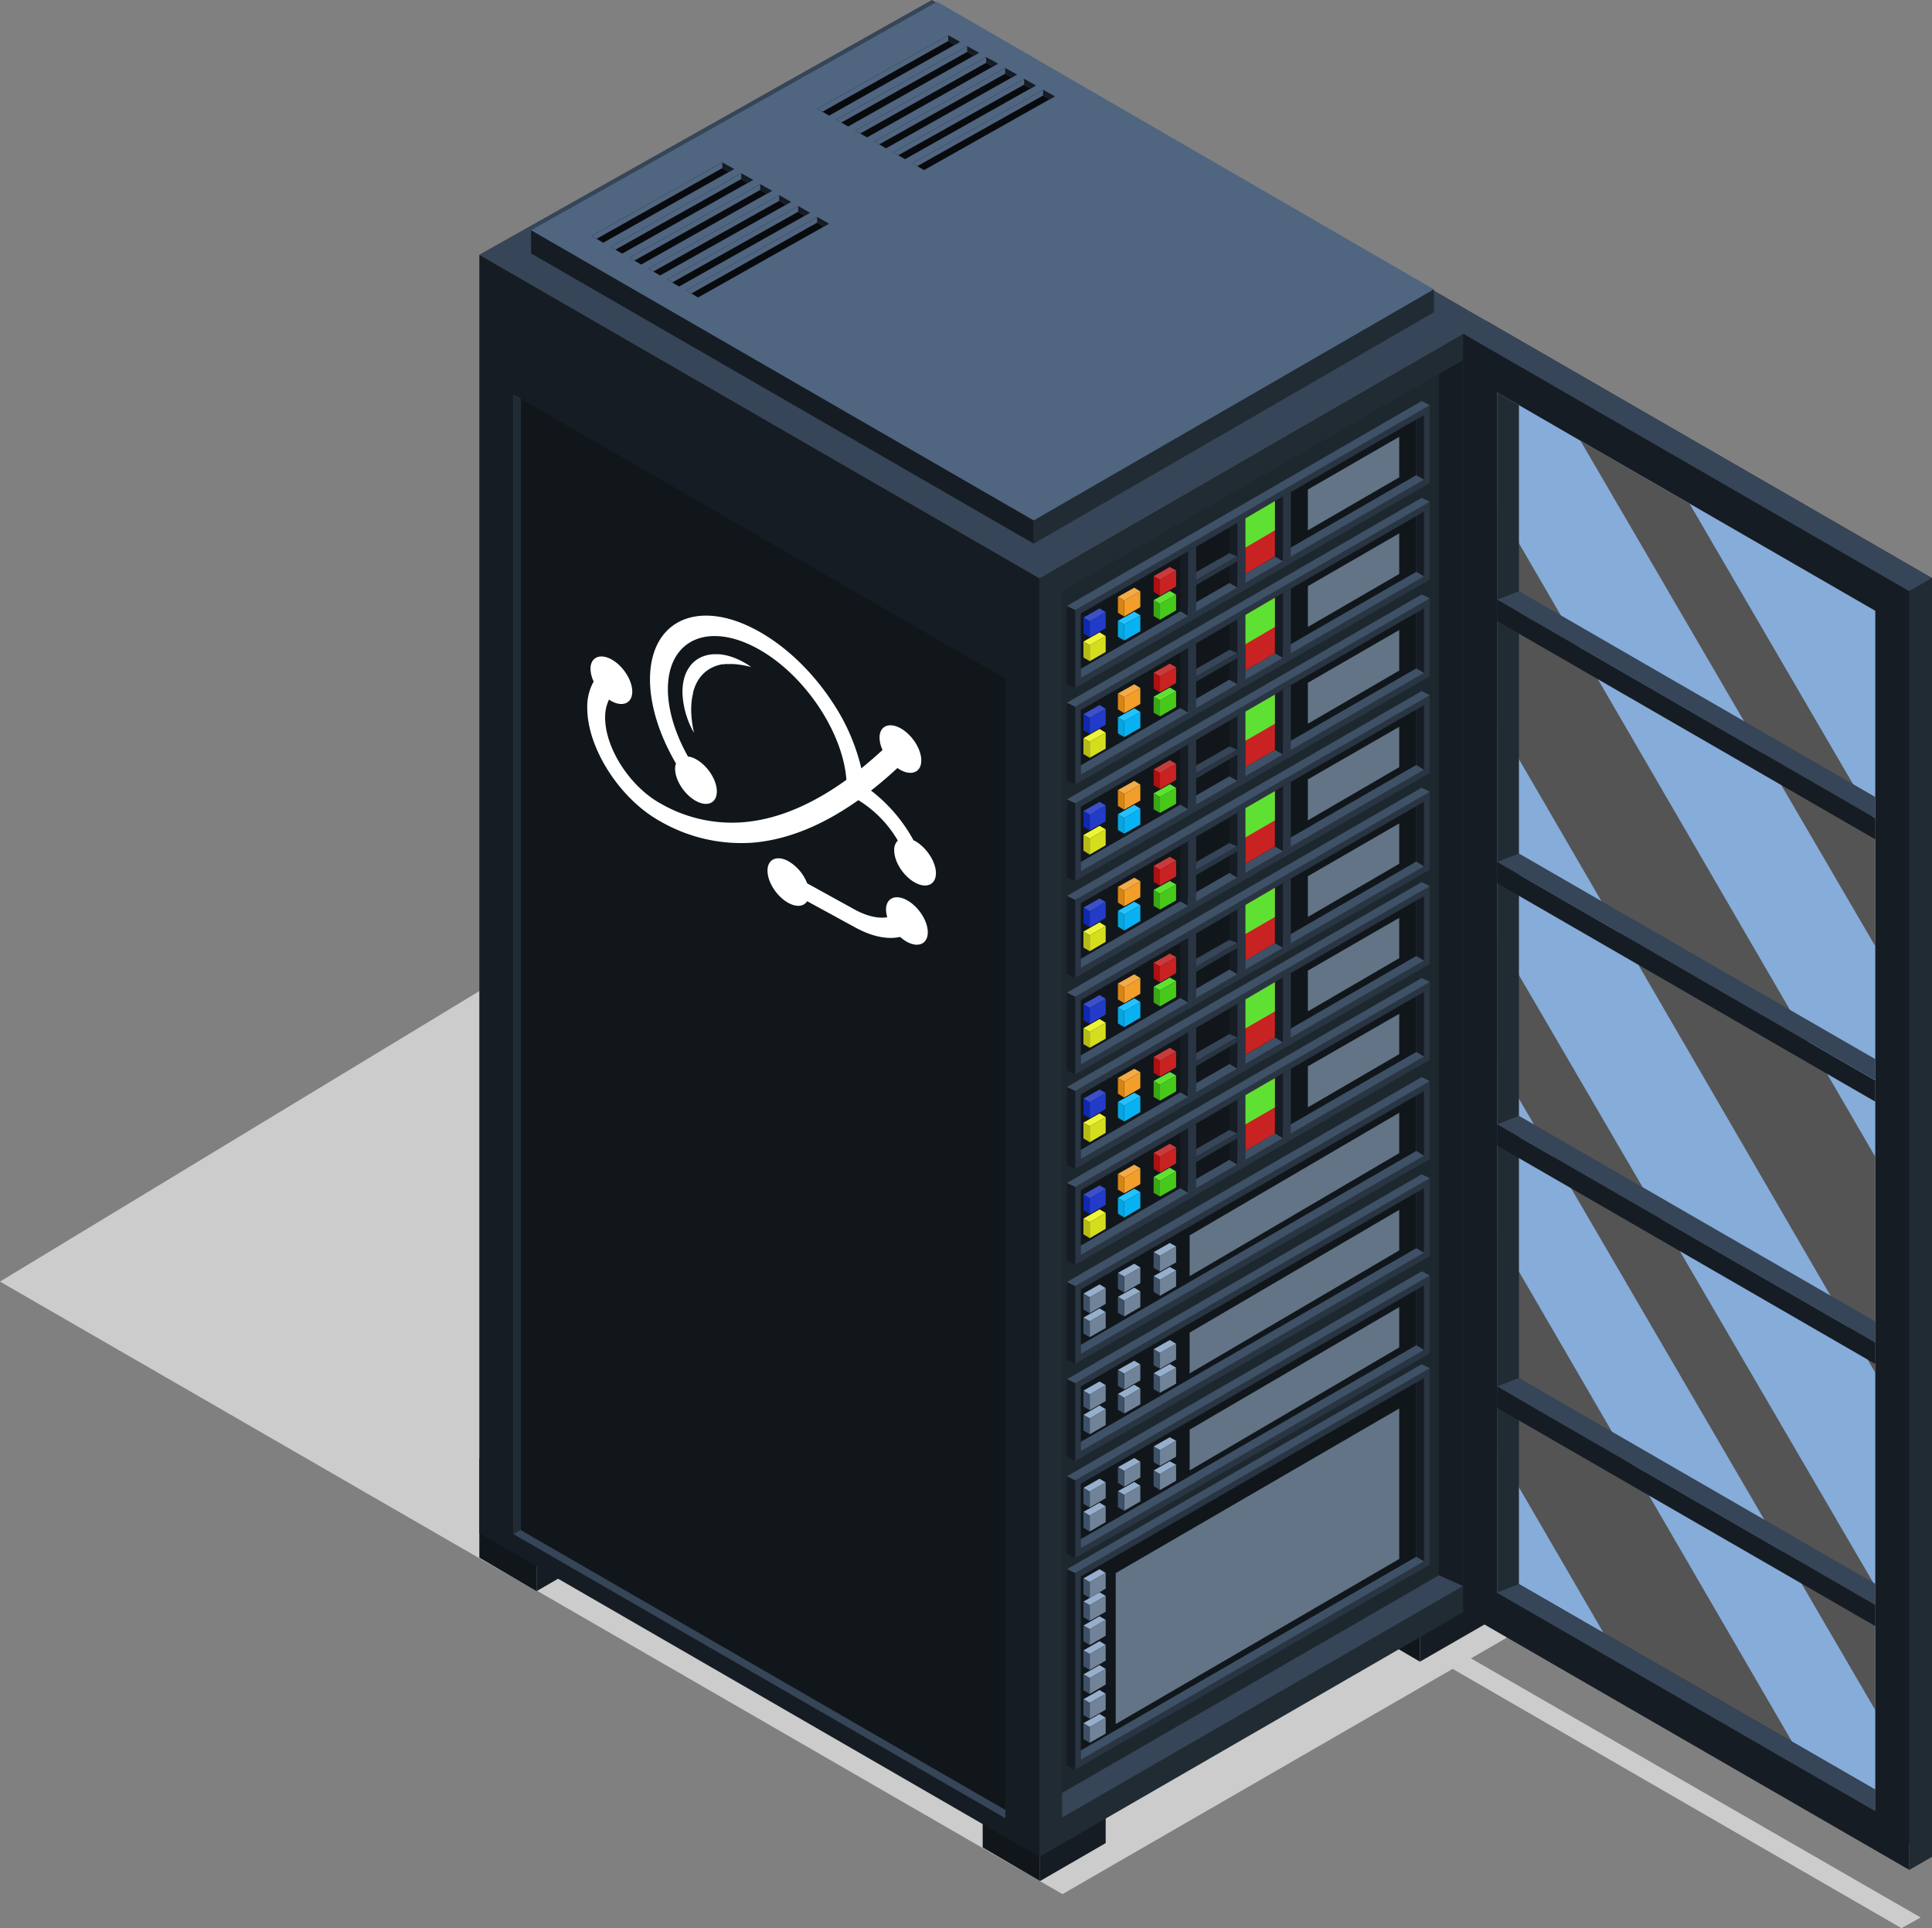 <svg xmlns="http://www.w3.org/2000/svg" id="Layer_1" data-name="Layer 1" viewBox="0 0 535.82 534.79"><rect x="0" y="0" width="535.82" height="534.79" fill="#808080" stroke="none"/><defs><style>.cls-1{fill:#ccc;}.cls-2{fill:#2e3b4a;}.cls-3{fill:#161c24;}.cls-4{fill:#10161a;}.cls-5{fill:#364557;}.cls-6{fill:#202b33;}.cls-7{fill:#1d272e;}.cls-8{fill:#86acd9;}.cls-9{fill:#545454;}.cls-10{fill:#4f6580;}.cls-11{fill:#080a0d;}.cls-12{fill:#293542;}.cls-13{fill:#3f5166;}.cls-14{fill:#c92222;}.cls-15{fill:#5fe134;}.cls-16{fill:#46c91a;}.cls-17{fill:#3aa615;}.cls-18{fill:#c93b3b;}.cls-19{fill:#ad1010;}.cls-20{fill:#eef539;}.cls-21{fill:#d6dd1d;}.cls-22{fill:#b5ba18;}.cls-23{fill:#3b50c9;}.cls-24{fill:#223bc9;}.cls-25{fill:#1028ad;}.cls-26{fill:#22c2ff;}.cls-27{fill:#08b2f2;}.cls-28{fill:#07a4de;}.cls-29{fill:#f2ab47;}.cls-30{fill:#f29e29;}.cls-31{fill:#d68514;}.cls-32{fill:#637487;}.cls-33{fill:#96afcc;}.cls-34{fill:#718399;}.cls-35{fill:#fff;}</style></defs><g id="Layer"><polygon class="cls-1" points="532.67 531.83 407.96 459.97 418.42 453.92 264.79 365.01 149.94 429.67 167.05 254.21 0 355.46 148.79 441.34 148.85 441.16 294.67 525.35 402.88 462.88 527.35 534.79 532.67 531.83"></polygon><polygon class="cls-2" points="272.54 484.89 288.44 494.21 306.65 483.68 291.04 474.49 272.54 484.89"></polygon><polygon class="cls-3" points="306.65 483.68 306.65 511.2 288.44 521.73 288.44 494.21 306.65 483.68"></polygon><polygon class="cls-4" points="272.54 484.89 272.54 512.41 288.44 521.73 288.44 494.21 272.54 484.89"></polygon><polygon class="cls-2" points="132.94 404.57 148.79 413.82 167.05 403.3 151.45 394.11 132.94 404.57"></polygon><polygon class="cls-3" points="167.05 403.3 167.05 430.76 148.79 441.34 148.79 413.82 167.05 403.3"></polygon><polygon class="cls-4" points="132.94 404.57 132.94 432.03 148.79 441.34 148.79 413.82 132.94 404.57"></polygon><polygon class="cls-2" points="377.9 424.11 393.8 433.42 412.07 422.84 396.4 413.7 377.9 424.11"></polygon><polygon class="cls-3" points="412.07 422.84 412.07 450.36 393.8 460.88 393.8 433.42 412.07 422.84"></polygon><polygon class="cls-4" points="377.9 424.11 377.9 451.56 393.8 460.88 393.8 433.42 377.9 424.11"></polygon><polygon class="cls-5" points="132.94 70.64 288.26 160.34 412.07 88.91 258.44 0 132.94 70.64"></polygon><polygon class="cls-6" points="412.07 88.91 412.07 443.52 288.26 515.01 288.26 160.34 412.07 88.91"></polygon><polygon class="cls-7" points="294.55 163.97 405.78 99.8 405.78 439.89 294.55 504.13 294.55 163.97"></polygon><polygon class="cls-5" points="399.07 103.67 399.07 436.93 294.55 497.29 294.55 504.13 405.78 439.89 405.78 99.8 399.07 103.67"></polygon><polygon class="cls-3" points="132.94 70.64 132.94 425.25 288.26 515.01 288.26 160.34 132.94 70.64"></polygon><polygon class="cls-4" points="142.38 425.5 142.38 109.41 278.83 188.22 278.83 504.31 142.38 425.5"></polygon><polygon class="cls-5" points="144.37 424.35 144.37 110.56 142.38 109.41 142.38 425.5 278.83 504.31 278.83 502.01 144.37 424.35"></polygon><polygon class="cls-6" points="144.37 424.35 142.38 425.5 142.38 109.41 144.37 110.56 144.37 424.35"></polygon><polygon class="cls-3" points="399.07 103.67 405.78 99.8 405.78 439.89 399.07 436.93 399.07 103.67"></polygon><polygon class="cls-6" points="412.07 88.91 412.07 443.52 535.82 515.01 535.82 160.34 412.07 88.91"></polygon><polygon class="cls-3" points="405.78 92.54 405.78 447.15 529.53 518.64 529.53 163.97 405.78 92.54"></polygon><polygon class="cls-8" points="520.09 169.41 520.09 502.25 502.13 491.91 449.81 461.67 415.21 441.71 415.21 108.87 438.32 122.24 468.56 139.66 520.09 169.41"></polygon><polygon class="cls-9" points="520.09 228.08 520.09 262.44 438.32 122.24 468.56 139.66 520.09 228.08"></polygon><polygon class="cls-9" points="520.09 439.95 520.09 474.31 415.21 294.37 415.21 260.08 520.09 439.95"></polygon><polygon class="cls-9" points="520.09 320.86 520.09 380.74 415.21 200.14 415.21 140.26 520.09 320.86"></polygon><polygon class="cls-9" points="502.13 491.91 449.81 461.67 415.21 402.09 415.21 342.27 502.13 491.91"></polygon><polygon class="cls-6" points="421.26 439.35 421.26 112.38 415.21 108.87 415.21 441.71 520.09 502.31 520.09 496.38 421.26 439.35"></polygon><polygon class="cls-5" points="535.82 160.34 529.53 163.97 405.78 92.54 412.07 88.91 535.82 160.34"></polygon><polygon class="cls-6" points="529.53 518.64 535.82 515.01 535.82 160.34 529.53 163.97 529.53 518.64"></polygon><polygon class="cls-5" points="421.26 439.35 415.21 441.71 520.09 502.31 520.09 496.38 421.26 439.35"></polygon><polygon class="cls-5" points="421.26 382.19 415.21 384.55 520.09 445.15 520.09 439.29 421.26 382.19"></polygon><polygon class="cls-3" points="415.21 384.55 415.21 390.48 520.09 451.02 520.09 445.15 415.21 384.55"></polygon><polygon class="cls-5" points="421.26 309.49 415.21 311.85 520.09 372.39 520.09 366.53 421.26 309.49"></polygon><polygon class="cls-3" points="415.21 311.85 415.21 317.72 520.09 378.32 520.09 372.39 415.21 311.85"></polygon><polygon class="cls-5" points="421.26 236.73 415.21 239.09 520.09 299.63 520.09 293.76 421.26 236.73"></polygon><polygon class="cls-3" points="415.21 239.09 415.21 244.96 520.09 305.56 520.09 299.69 415.21 239.09"></polygon><polygon class="cls-5" points="421.26 163.97 415.21 166.33 520.09 226.93 520.09 221.06 421.26 163.97"></polygon><polygon class="cls-3" points="415.21 166.33 415.21 172.25 520.09 232.8 520.09 226.93 415.21 166.33"></polygon><polygon class="cls-10" points="147.28 63.87 286.69 144.37 397.68 80.26 259.89 0.48 147.28 63.87"></polygon><polygon class="cls-6" points="397.68 80.26 397.68 86.61 286.69 150.78 286.69 144.37 397.68 80.26"></polygon><polygon class="cls-3" points="147.28 63.87 147.28 70.28 286.69 150.78 286.69 144.37 147.28 63.87"></polygon><polygon class="cls-11" points="200.32 45.06 203.59 46.87 167.3 67.32 164.09 65.44 200.32 45.06"></polygon><polygon class="cls-10" points="200.32 46.63 202.19 47.72 203.59 46.87 200.32 45.06 164.09 65.44 165.48 66.23 200.32 46.63"></polygon><polygon class="cls-3" points="200.32 45.06 200.32 46.63 202.19 47.72 203.59 46.87 200.32 45.06"></polygon><polygon class="cls-11" points="205.58 48.08 208.85 49.9 172.56 70.34 169.29 68.47 205.58 48.08"></polygon><polygon class="cls-10" points="205.58 49.66 207.46 50.74 208.85 49.9 205.58 48.08 169.29 68.47 170.68 69.25 205.58 49.66"></polygon><polygon class="cls-3" points="205.58 48.08 205.58 49.66 207.46 50.74 208.85 49.9 205.58 48.08"></polygon><polygon class="cls-11" points="210.84 51.11 214.11 52.92 177.82 73.37 174.55 71.49 210.84 51.11"></polygon><polygon class="cls-10" points="210.84 52.68 212.72 53.77 214.11 52.92 210.84 51.11 174.55 71.49 175.94 72.28 210.84 52.68"></polygon><polygon class="cls-3" points="210.84 51.11 210.84 52.68 212.72 53.77 214.11 52.92 210.84 51.11"></polygon><polygon class="cls-11" points="216.1 54.13 219.37 56.01 183.08 76.39 179.82 74.52 216.1 54.13"></polygon><polygon class="cls-10" points="216.1 55.7 217.98 56.79 219.37 56.01 216.1 54.13 179.82 74.52 181.21 75.3 216.1 55.7"></polygon><polygon class="cls-3" points="216.1 54.13 216.1 55.7 217.98 56.79 219.37 56.01 216.1 54.13"></polygon><polygon class="cls-11" points="221.37 57.16 224.63 59.03 188.34 79.47 185.08 77.54 221.37 57.16"></polygon><polygon class="cls-10" points="221.37 58.73 223.24 59.82 224.63 59.03 221.37 57.16 185.08 77.54 186.47 78.33 221.37 58.73"></polygon><polygon class="cls-3" points="221.37 57.16 221.37 58.73 223.24 59.82 224.63 59.03 221.37 57.16"></polygon><polygon class="cls-11" points="226.63 60.18 229.9 62.05 193.61 82.5 190.34 80.56 226.63 60.18"></polygon><polygon class="cls-10" points="226.63 61.75 228.5 62.84 229.9 62.05 226.63 60.18 190.34 80.56 191.73 81.41 226.63 61.75"></polygon><polygon class="cls-3" points="226.63 60.18 226.63 61.75 228.5 62.84 229.9 62.05 226.63 60.18"></polygon><polygon class="cls-11" points="262.98 9.8 266.25 11.61 229.96 32.06 226.69 30.18 262.98 9.8"></polygon><polygon class="cls-10" points="262.98 11.37 264.86 12.46 266.25 11.61 262.98 9.8 226.69 30.18 228.14 30.97 262.98 11.37"></polygon><polygon class="cls-3" points="262.98 9.8 262.98 11.37 264.86 12.46 266.25 11.61 262.98 9.8"></polygon><polygon class="cls-11" points="268.24 12.82 271.51 14.64 235.22 35.08 231.95 33.2 268.24 12.82"></polygon><polygon class="cls-10" points="268.24 14.39 270.12 15.48 271.51 14.64 268.24 12.82 231.95 33.2 233.34 33.99 268.24 14.39"></polygon><polygon class="cls-3" points="268.24 12.82 268.24 14.39 270.12 15.48 271.51 14.64 268.24 12.82"></polygon><polygon class="cls-11" points="273.5 15.85 276.77 17.66 240.48 38.1 237.21 36.23 273.5 15.85"></polygon><polygon class="cls-10" points="273.5 17.42 275.38 18.51 276.77 17.66 273.5 15.85 237.21 36.23 238.6 37.02 273.5 17.42"></polygon><polygon class="cls-3" points="273.5 15.85 273.5 17.42 275.38 18.51 276.77 17.66 273.5 15.85"></polygon><polygon class="cls-11" points="278.77 18.87 282.03 20.68 245.74 41.13 242.48 39.25 278.77 18.87"></polygon><polygon class="cls-10" points="278.77 20.44 280.64 21.53 282.03 20.68 278.77 18.87 242.48 39.25 243.87 40.04 278.77 20.44"></polygon><polygon class="cls-3" points="278.77 18.87 278.77 20.44 280.64 21.53 282.03 20.68 278.77 18.87"></polygon><polygon class="cls-11" points="284.03 21.89 287.29 23.71 251 44.15 247.74 42.28 284.03 21.89"></polygon><polygon class="cls-10" points="284.03 23.47 285.9 24.56 287.29 23.71 284.03 21.89 247.74 42.28 249.13 43.06 284.03 23.47"></polygon><polygon class="cls-3" points="284.03 21.89 284.03 23.47 285.9 24.56 287.29 23.71 284.03 21.89"></polygon><polygon class="cls-11" points="289.29 24.92 292.56 26.73 256.27 47.18 253 45.3 289.29 24.92"></polygon><polygon class="cls-10" points="289.29 26.49 291.17 27.58 292.56 26.73 289.29 24.92 253 45.3 254.39 46.09 289.29 26.49"></polygon><polygon class="cls-3" points="289.29 24.92 289.29 26.49 291.17 27.58 292.56 26.73 289.29 24.92"></polygon><polygon class="cls-12" points="298.18 329.21 396.53 272.35 396.53 293.95 298.18 350.8 298.18 329.21"></polygon><polygon class="cls-4" points="394.95 275.08 394.95 293.04 299.75 348.08 299.75 330.12 394.95 275.08"></polygon><polygon class="cls-13" points="392.78 276.41 392.78 291.77 299.75 345.48 299.75 348.08 394.95 293.04 394.95 275.08 392.78 276.41"></polygon><polygon class="cls-3" points="392.78 276.41 392.78 291.77 394.95 293.04 394.95 275.08 392.78 276.41"></polygon><polygon class="cls-13" points="394.29 271.27 396.53 272.35 298.18 329.21 295.88 328.12 394.29 271.27"></polygon><polygon class="cls-3" points="298.18 350.8 295.88 349.71 295.88 328.12 298.18 329.21 298.18 350.8"></polygon><polygon class="cls-3" points="340.94 306.35 340.94 321.71 343.18 323.04 343.18 305.08 340.94 306.35"></polygon><polygon class="cls-12" points="345.42 303.75 345.42 321.71 343.18 323.04 343.18 305.08 345.42 303.75"></polygon><polygon class="cls-3" points="353.58 299.03 353.58 314.39 355.82 315.72 355.82 297.76 353.58 299.03"></polygon><polygon class="cls-12" points="358 296.43 358 314.39 355.82 315.72 355.82 297.76 358 296.43"></polygon><polygon class="cls-3" points="327.33 314.21 327.33 329.57 329.51 330.84 329.51 312.88 327.33 314.21"></polygon><polygon class="cls-12" points="331.75 311.61 331.75 329.57 329.51 330.84 329.51 312.88 331.75 311.61"></polygon><polygon class="cls-14" points="345.42 303.75 345.42 319.11 353.58 314.39 353.58 299.03 345.42 303.75"></polygon><polygon class="cls-15" points="345.42 303.75 345.42 311.85 353.58 307.13 353.58 299.03 345.42 303.75"></polygon><polygon class="cls-5" points="340.94 313.42 343.12 314.33 331.75 320.86 331.75 318.68 340.94 313.42"></polygon><polygon class="cls-12" points="343.12 314.33 343.12 315.72 331.75 322.31 331.75 320.92 343.12 314.33"></polygon><polygon class="cls-15" points="319.95 326.43 321.71 327.51 326.18 324.91 324.43 323.89 319.95 326.43"></polygon><polygon class="cls-16" points="326.18 324.91 326.18 329.33 321.71 331.87 321.71 327.51 326.18 324.91"></polygon><polygon class="cls-17" points="319.95 326.43 319.95 330.84 321.71 331.87 321.71 327.51 319.95 326.43"></polygon><polygon class="cls-18" points="319.95 319.77 321.71 320.86 326.18 318.26 324.43 317.23 319.95 319.77"></polygon><polygon class="cls-14" points="326.18 318.26 326.18 322.68 321.71 325.22 321.71 320.86 326.18 318.26"></polygon><polygon class="cls-19" points="319.95 319.77 319.95 324.19 321.71 325.22 321.71 320.86 319.95 319.77"></polygon><polygon class="cls-20" points="300.48 337.98 302.23 339.01 306.65 336.41 304.95 335.44 300.48 337.98"></polygon><polygon class="cls-21" points="306.65 336.41 306.65 340.82 302.23 343.42 302.23 339.01 306.65 336.41"></polygon><polygon class="cls-22" points="300.48 337.98 300.48 342.33 302.23 343.42 302.23 339.01 300.48 337.98"></polygon><polygon class="cls-23" points="300.48 331.32 302.23 332.35 306.65 329.75 304.95 328.79 300.48 331.32"></polygon><polygon class="cls-24" points="306.65 329.75 306.65 334.17 302.23 336.71 302.23 332.35 306.65 329.75"></polygon><polygon class="cls-25" points="300.48 331.32 300.48 335.68 302.23 336.71 302.23 332.35 300.48 331.32"></polygon><polygon class="cls-26" points="310.04 332.23 311.79 333.26 316.26 330.66 314.57 329.69 310.04 332.23"></polygon><polygon class="cls-27" points="316.26 330.66 316.26 335.07 311.79 337.68 311.79 333.26 316.26 330.66"></polygon><polygon class="cls-28" points="310.04 332.23 310.04 336.59 311.79 337.68 311.79 333.26 310.04 332.23"></polygon><polygon class="cls-29" points="310.04 325.58 311.79 326.61 316.26 324.01 314.57 323.04 310.04 325.58"></polygon><polygon class="cls-30" points="316.26 324.01 316.26 328.42 311.79 330.96 311.79 326.61 316.26 324.01"></polygon><polygon class="cls-31" points="310.04 325.58 310.04 329.93 311.79 330.96 311.79 326.61 310.04 325.58"></polygon><polygon class="cls-32" points="362.72 307.13 362.72 295.76 388.06 281.19 388.06 292.37 362.72 307.13"></polygon><polygon class="cls-12" points="298.18 436.32 396.53 379.47 396.53 433.96 298.18 490.82 298.18 436.32"></polygon><polygon class="cls-4" points="394.95 382.19 394.95 433.06 299.75 488.1 299.75 437.23 394.95 382.19"></polygon><polygon class="cls-13" points="392.78 383.52 392.78 431.79 299.75 485.5 299.75 488.1 394.95 433.06 394.95 382.19 392.78 383.52"></polygon><polygon class="cls-3" points="392.78 383.52 392.78 431.79 394.95 433.06 394.95 382.19 392.78 383.52"></polygon><polygon class="cls-13" points="394.29 378.38 396.53 379.47 298.18 436.32 295.88 435.24 394.29 378.38"></polygon><polygon class="cls-3" points="298.18 490.82 295.88 489.67 295.88 435.24 298.18 436.32 298.18 490.82"></polygon><polygon class="cls-33" points="300.48 477.94 302.23 479.02 306.65 476.42 304.95 475.4 300.48 477.94"></polygon><polygon class="cls-34" points="306.65 476.42 306.65 480.84 302.23 483.38 302.23 479.02 306.65 476.42"></polygon><polygon class="cls-13" points="300.48 477.94 300.48 482.35 302.23 483.38 302.23 479.02 300.48 477.94"></polygon><polygon class="cls-33" points="300.48 471.28 302.23 472.31 306.65 469.77 304.95 468.74 300.48 471.28"></polygon><polygon class="cls-34" points="306.65 469.77 306.65 474.19 302.23 476.73 302.23 472.31 306.65 469.77"></polygon><polygon class="cls-13" points="300.48 471.28 300.48 475.7 302.23 476.73 302.23 472.31 300.48 471.28"></polygon><polygon class="cls-33" points="300.48 464.39 302.23 465.42 306.65 462.88 304.95 461.85 300.48 464.39"></polygon><polygon class="cls-34" points="306.65 462.88 306.65 467.23 302.23 469.83 302.23 465.42 306.65 462.88"></polygon><polygon class="cls-13" points="300.48 464.39 300.48 468.8 302.23 469.83 302.23 465.42 300.48 464.39"></polygon><polygon class="cls-33" points="300.48 457.74 302.23 458.76 306.65 456.22 304.95 455.19 300.48 457.74"></polygon><polygon class="cls-34" points="306.65 456.22 306.65 460.58 302.23 463.18 302.23 458.76 306.65 456.22"></polygon><polygon class="cls-13" points="300.48 457.74 300.48 462.15 302.23 463.18 302.23 458.76 300.48 457.74"></polygon><polygon class="cls-33" points="300.48 450.84 302.23 451.87 306.65 449.27 304.95 448.3 300.48 450.84"></polygon><polygon class="cls-34" points="306.65 449.27 306.65 453.68 302.23 456.28 302.23 451.87 306.65 449.27"></polygon><polygon class="cls-13" points="300.48 450.84 300.48 455.19 302.23 456.28 302.23 451.87 300.48 450.84"></polygon><polygon class="cls-33" points="300.48 444.19 302.23 445.21 306.65 442.61 304.95 441.65 300.48 444.19"></polygon><polygon class="cls-34" points="306.65 442.61 306.65 447.03 302.23 449.57 302.23 445.21 306.65 442.61"></polygon><polygon class="cls-13" points="300.48 444.19 300.48 448.54 302.23 449.57 302.23 445.21 300.48 444.19"></polygon><polygon class="cls-33" points="300.48 437.77 302.23 438.8 306.65 436.26 304.95 435.24 300.48 437.77"></polygon><polygon class="cls-34" points="306.65 436.26 306.65 440.62 302.23 443.22 302.23 438.8 306.65 436.26"></polygon><polygon class="cls-13" points="300.48 437.77 300.48 442.19 302.23 443.22 302.23 438.8 300.48 437.77"></polygon><polygon class="cls-32" points="309.43 478.18 309.43 436.32 388.06 390.66 388.06 432.39 309.43 478.18"></polygon><polygon class="cls-12" points="298.18 410.62 396.53 353.76 396.53 375.36 298.18 432.15 298.18 410.62"></polygon><polygon class="cls-4" points="394.95 356.49 394.95 374.45 299.75 429.43 299.75 411.53 394.95 356.49"></polygon><polygon class="cls-13" points="392.78 357.76 392.78 373.12 299.75 426.89 299.75 429.43 394.95 374.45 394.95 356.49 392.78 357.76"></polygon><polygon class="cls-3" points="392.78 357.76 392.78 373.12 394.95 374.45 394.95 356.49 392.78 357.76"></polygon><polygon class="cls-13" points="394.29 352.62 396.53 353.76 298.18 410.62 295.88 409.47 394.29 352.62"></polygon><polygon class="cls-3" points="298.18 432.15 295.88 431.06 295.88 409.47 298.18 410.62 298.18 432.15"></polygon><polygon class="cls-33" points="319.95 407.84 321.71 408.86 326.18 406.26 324.43 405.3 319.95 407.84"></polygon><polygon class="cls-34" points="326.18 406.26 326.18 410.68 321.71 413.28 321.71 408.86 326.18 406.26"></polygon><polygon class="cls-13" points="319.95 407.84 319.95 412.19 321.71 413.28 321.71 408.86 319.95 407.84"></polygon><polygon class="cls-33" points="319.95 401.18 321.71 402.21 326.18 399.61 324.43 398.64 319.95 401.18"></polygon><polygon class="cls-34" points="326.18 399.61 326.18 404.03 321.71 406.57 321.71 402.21 326.18 399.61"></polygon><polygon class="cls-13" points="319.95 401.18 319.95 405.54 321.71 406.57 321.71 402.21 319.95 401.18"></polygon><polygon class="cls-33" points="300.48 419.33 302.23 420.36 306.65 417.82 304.95 416.79 300.48 419.33"></polygon><polygon class="cls-34" points="306.65 417.82 306.65 422.17 302.23 424.77 302.23 420.36 306.65 417.82"></polygon><polygon class="cls-13" points="300.48 419.33 300.48 423.74 302.23 424.77 302.23 420.36 300.48 419.33"></polygon><polygon class="cls-33" points="300.48 412.68 302.23 413.7 306.65 411.16 304.95 410.13 300.48 412.68"></polygon><polygon class="cls-34" points="306.65 411.16 306.65 415.52 302.23 418.12 302.23 413.7 306.65 411.16"></polygon><polygon class="cls-13" points="300.48 412.68 300.48 417.09 302.23 418.12 302.23 413.7 300.48 412.68"></polygon><polygon class="cls-33" points="310.04 413.58 311.79 414.61 316.26 412.07 314.57 411.04 310.04 413.58"></polygon><polygon class="cls-34" points="316.26 412.07 316.26 416.43 311.79 419.02 311.79 414.61 316.26 412.07"></polygon><polygon class="cls-13" points="310.04 413.58 310.04 418 311.79 419.02 311.79 414.61 310.04 413.58"></polygon><polygon class="cls-33" points="310.04 406.93 311.79 407.96 316.26 405.42 314.57 404.39 310.04 406.93"></polygon><polygon class="cls-34" points="316.26 405.42 316.26 409.77 311.79 412.37 311.79 407.96 316.26 405.42"></polygon><polygon class="cls-13" points="310.04 406.93 310.04 411.28 311.79 412.37 311.79 407.96 310.04 406.93"></polygon><polygon class="cls-32" points="329.93 407.84 329.93 396.53 388.06 362.53 388.06 373.72 329.93 407.84"></polygon><polygon class="cls-12" points="298.18 383.64 396.53 326.79 396.53 348.38 298.18 405.24 298.18 383.64"></polygon><polygon class="cls-4" points="394.95 329.51 394.95 347.47 299.75 402.51 299.75 384.55 394.95 329.51"></polygon><polygon class="cls-13" points="392.78 330.84 392.78 346.2 299.75 399.91 299.75 402.51 394.95 347.47 394.95 329.51 392.78 330.84"></polygon><polygon class="cls-3" points="392.78 330.84 392.78 346.2 394.95 347.47 394.95 329.51 392.78 330.84"></polygon><polygon class="cls-13" points="394.29 325.7 396.53 326.79 298.18 383.64 295.88 382.55 394.29 325.7"></polygon><polygon class="cls-3" points="298.18 405.24 295.88 404.09 295.88 382.55 298.18 383.64 298.18 405.24"></polygon><polygon class="cls-33" points="319.95 380.86 321.71 381.89 326.18 379.35 324.43 378.32 319.95 380.86"></polygon><polygon class="cls-34" points="326.18 379.35 326.18 383.76 321.71 386.3 321.71 381.89 326.18 379.35"></polygon><polygon class="cls-13" points="319.95 380.86 319.95 385.28 321.71 386.3 321.71 381.89 319.95 380.86"></polygon><polygon class="cls-33" points="319.95 374.21 321.71 375.24 326.18 372.7 324.43 371.67 319.95 374.21"></polygon><polygon class="cls-34" points="326.18 372.7 326.18 377.05 321.71 379.65 321.71 375.24 326.18 372.7"></polygon><polygon class="cls-13" points="319.95 374.21 319.95 378.62 321.71 379.65 321.71 375.24 319.95 374.21"></polygon><polygon class="cls-33" points="300.48 392.41 302.23 393.44 306.65 390.84 304.95 389.81 300.48 392.41"></polygon><polygon class="cls-34" points="306.65 390.84 306.65 395.26 302.23 397.8 302.23 393.44 306.65 390.84"></polygon><polygon class="cls-13" points="300.48 392.41 300.48 396.77 302.23 397.8 302.23 393.44 300.48 392.41"></polygon><polygon class="cls-33" points="300.48 385.7 302.23 386.79 306.65 384.19 304.95 383.16 300.48 385.7"></polygon><polygon class="cls-34" points="306.65 384.19 306.65 388.6 302.23 391.14 302.23 386.79 306.65 384.19"></polygon><polygon class="cls-13" points="300.48 385.7 300.48 390.12 302.23 391.14 302.23 386.79 300.48 385.7"></polygon><polygon class="cls-33" points="310.04 386.61 311.79 387.69 316.26 385.1 314.57 384.07 310.04 386.61"></polygon><polygon class="cls-34" points="316.26 385.1 316.26 389.51 311.79 392.05 311.79 387.69 316.26 385.1"></polygon><polygon class="cls-13" points="310.04 386.61 310.04 391.02 311.79 392.05 311.79 387.69 310.04 386.61"></polygon><polygon class="cls-33" points="310.04 379.95 311.79 380.98 316.26 378.44 314.57 377.41 310.04 379.95"></polygon><polygon class="cls-34" points="316.26 378.44 316.26 382.86 311.79 385.4 311.79 380.98 316.26 378.44"></polygon><polygon class="cls-13" points="310.04 379.95 310.04 384.37 311.79 385.4 311.79 380.98 310.04 379.95"></polygon><polygon class="cls-32" points="329.93 380.92 329.93 369.61 388.06 335.56 388.06 346.81 329.93 380.92"></polygon><polygon class="cls-12" points="298.18 356.73 396.53 299.87 396.53 321.47 298.18 378.26 298.18 356.73"></polygon><polygon class="cls-4" points="394.95 302.6 394.95 320.56 299.75 375.54 299.75 357.63 394.95 302.6"></polygon><polygon class="cls-13" points="392.78 303.87 392.78 319.23 299.75 373 299.75 375.54 394.95 320.56 394.95 302.6 392.78 303.87"></polygon><polygon class="cls-3" points="392.78 303.87 392.78 319.23 394.95 320.56 394.95 302.6 392.78 303.87"></polygon><polygon class="cls-13" points="394.29 298.73 396.53 299.87 298.18 356.73 295.88 355.58 394.29 298.73"></polygon><polygon class="cls-3" points="298.18 378.26 295.88 377.17 295.88 355.58 298.18 356.73 298.18 378.26"></polygon><polygon class="cls-33" points="319.95 353.95 321.71 354.97 326.18 352.37 324.43 351.41 319.95 353.95"></polygon><polygon class="cls-34" points="326.18 352.37 326.18 356.79 321.71 359.39 321.71 354.97 326.18 352.37"></polygon><polygon class="cls-13" points="319.95 353.95 319.95 358.3 321.71 359.39 321.71 354.97 319.95 353.95"></polygon><polygon class="cls-33" points="319.95 347.29 321.71 348.32 326.18 345.72 324.43 344.75 319.95 347.29"></polygon><polygon class="cls-34" points="326.18 345.72 326.18 350.13 321.71 352.68 321.71 348.32 326.18 345.72"></polygon><polygon class="cls-13" points="319.95 347.29 319.95 351.65 321.71 352.68 321.71 348.32 319.95 347.29"></polygon><polygon class="cls-33" points="300.48 365.44 302.23 366.47 306.65 363.93 304.95 362.9 300.48 365.44"></polygon><polygon class="cls-34" points="306.65 363.93 306.65 368.34 302.23 370.88 302.23 366.47 306.65 363.93"></polygon><polygon class="cls-13" points="300.48 365.44 300.48 369.85 302.23 370.88 302.23 366.47 300.48 365.44"></polygon><polygon class="cls-33" points="300.48 358.79 302.23 359.81 306.65 357.27 304.95 356.24 300.48 358.79"></polygon><polygon class="cls-34" points="306.65 357.27 306.65 361.63 302.23 364.23 302.23 359.81 306.65 357.27"></polygon><polygon class="cls-13" points="300.48 358.79 300.48 363.2 302.23 364.23 302.23 359.81 300.48 358.79"></polygon><polygon class="cls-33" points="310.04 359.69 311.79 360.72 316.26 358.18 314.57 357.15 310.04 359.69"></polygon><polygon class="cls-34" points="316.26 358.18 316.26 362.53 311.79 365.13 311.79 360.72 316.26 358.18"></polygon><polygon class="cls-13" points="310.04 359.69 310.04 364.11 311.79 365.13 311.79 360.72 310.04 359.69"></polygon><polygon class="cls-33" points="310.04 353.04 311.79 354.07 316.26 351.53 314.57 350.5 310.04 353.04"></polygon><polygon class="cls-34" points="316.26 351.53 316.26 355.88 311.79 358.48 311.79 354.07 316.26 351.53"></polygon><polygon class="cls-13" points="310.04 353.04 310.04 357.45 311.79 358.48 311.79 354.07 310.04 353.04"></polygon><polygon class="cls-32" points="329.93 353.95 329.93 342.64 388.06 308.64 388.06 319.83 329.93 353.95"></polygon><polygon class="cls-12" points="298.18 276.47 396.53 219.61 396.53 241.21 298.18 298 298.18 276.47"></polygon><polygon class="cls-4" points="394.95 222.34 394.95 240.3 299.75 295.28 299.75 277.38 394.95 222.34"></polygon><polygon class="cls-13" points="392.78 223.6 392.78 238.97 299.75 292.74 299.75 295.28 394.95 240.3 394.95 222.34 392.78 223.6"></polygon><polygon class="cls-3" points="392.78 223.6 392.78 238.97 394.95 240.3 394.95 222.34 392.78 223.6"></polygon><polygon class="cls-13" points="394.29 218.46 396.53 219.61 298.18 276.47 295.88 275.32 394.29 218.46"></polygon><polygon class="cls-3" points="298.18 298 295.88 296.91 295.88 275.32 298.18 276.47 298.18 298"></polygon><polygon class="cls-3" points="340.94 253.54 340.94 268.91 343.18 270.24 343.18 252.27 340.94 253.54"></polygon><polygon class="cls-12" points="345.42 251 345.42 268.91 343.18 270.24 343.18 252.27 345.42 251"></polygon><polygon class="cls-3" points="353.58 246.23 353.58 261.59 355.82 262.92 355.82 244.96 353.58 246.23"></polygon><polygon class="cls-12" points="358 243.69 358 261.59 355.82 262.92 355.82 244.96 358 243.69"></polygon><polygon class="cls-3" points="327.33 261.41 327.33 276.77 329.51 278.1 329.51 260.14 327.33 261.41"></polygon><polygon class="cls-12" points="331.75 258.87 331.75 276.77 329.51 278.1 329.51 260.14 331.75 258.87"></polygon><polygon class="cls-14" points="345.42 251 345.42 266.37 353.58 261.59 353.58 246.23 345.42 251"></polygon><polygon class="cls-15" points="345.42 251 345.42 259.05 353.58 254.33 353.58 246.23 345.42 251"></polygon><polygon class="cls-5" points="340.94 260.68 343.12 261.53 331.75 268.12 331.75 265.88 340.94 260.68"></polygon><polygon class="cls-12" points="343.12 261.53 343.12 262.92 331.75 269.51 331.75 268.12 343.12 261.53"></polygon><polygon class="cls-15" points="319.95 273.69 321.71 274.71 326.18 272.11 324.43 271.14 319.95 273.69"></polygon><polygon class="cls-16" points="326.18 272.11 326.18 276.53 321.71 279.13 321.71 274.71 326.18 272.11"></polygon><polygon class="cls-17" points="319.95 273.69 319.95 278.04 321.71 279.13 321.71 274.71 319.95 273.69"></polygon><polygon class="cls-18" points="319.95 267.03 321.71 268.06 326.18 265.46 324.43 264.49 319.95 267.03"></polygon><polygon class="cls-14" points="326.18 265.46 326.18 269.88 321.71 272.48 321.71 268.06 326.18 265.46"></polygon><polygon class="cls-19" points="319.95 267.03 319.95 271.39 321.71 272.48 321.71 268.06 319.95 267.03"></polygon><polygon class="cls-20" points="300.48 285.18 302.23 286.2 306.65 283.67 304.95 282.64 300.48 285.18"></polygon><polygon class="cls-21" points="306.65 283.67 306.65 288.08 302.23 290.62 302.23 286.2 306.65 283.67"></polygon><polygon class="cls-22" points="300.48 285.18 300.48 289.59 302.23 290.62 302.23 286.2 300.48 285.18"></polygon><polygon class="cls-23" points="300.48 278.52 302.23 279.55 306.65 277.01 304.95 275.98 300.48 278.52"></polygon><polygon class="cls-24" points="306.65 277.01 306.65 281.37 302.23 283.97 302.23 279.55 306.65 277.01"></polygon><polygon class="cls-25" points="300.48 278.52 300.48 282.94 302.23 283.97 302.23 279.55 300.48 278.52"></polygon><polygon class="cls-26" points="310.04 279.43 311.79 280.46 316.26 277.92 314.57 276.89 310.04 279.43"></polygon><polygon class="cls-27" points="316.26 277.92 316.26 282.27 311.79 284.87 311.79 280.46 316.26 277.92"></polygon><polygon class="cls-28" points="310.04 279.43 310.04 283.85 311.79 284.87 311.79 280.46 310.04 279.43"></polygon><polygon class="cls-29" points="310.04 272.78 311.79 273.81 316.26 271.27 314.57 270.24 310.04 272.78"></polygon><polygon class="cls-30" points="316.26 271.27 316.26 275.62 311.79 278.22 311.79 273.81 316.26 271.27"></polygon><polygon class="cls-31" points="310.04 272.78 310.04 277.19 311.79 278.22 311.79 273.81 310.04 272.78"></polygon><polygon class="cls-32" points="362.72 254.33 362.72 243.02 388.06 228.38 388.06 239.57 362.72 254.33"></polygon><polygon class="cls-12" points="298.18 302.6 396.53 245.8 396.53 267.39 298.18 324.19 298.18 302.6"></polygon><polygon class="cls-4" points="394.95 248.52 394.95 266.43 299.75 321.47 299.75 303.56 394.95 248.52"></polygon><polygon class="cls-13" points="392.78 249.79 392.78 265.16 299.75 318.93 299.75 321.47 394.95 266.43 394.95 248.52 392.78 249.79"></polygon><polygon class="cls-3" points="392.78 249.79 392.78 265.16 394.95 266.43 394.95 248.52 392.78 249.79"></polygon><polygon class="cls-13" points="394.29 244.65 396.53 245.8 298.18 302.6 295.88 301.51 394.29 244.65"></polygon><polygon class="cls-3" points="298.18 324.19 295.88 323.1 295.88 301.51 298.18 302.6 298.18 324.19"></polygon><polygon class="cls-3" points="340.94 279.73 340.94 295.1 343.18 296.43 343.18 278.46 340.94 279.73"></polygon><polygon class="cls-12" points="345.42 277.19 345.42 295.1 343.18 296.43 343.18 278.46 345.42 277.19"></polygon><polygon class="cls-3" points="353.58 272.42 353.58 287.78 355.82 289.11 355.82 271.14 353.58 272.42"></polygon><polygon class="cls-12" points="358 269.88 358 287.78 355.82 289.11 355.82 271.14 358 269.88"></polygon><polygon class="cls-3" points="327.33 287.6 327.33 302.96 329.51 304.23 329.51 286.33 327.33 287.6"></polygon><polygon class="cls-12" points="331.75 285 331.75 302.96 329.51 304.23 329.51 286.33 331.75 285"></polygon><polygon class="cls-14" points="345.42 277.19 345.42 292.5 353.58 287.78 353.58 272.42 345.42 277.19"></polygon><polygon class="cls-15" points="345.42 277.19 345.42 285.24 353.58 280.52 353.58 272.42 345.42 277.19"></polygon><polygon class="cls-5" points="340.94 286.81 343.12 287.72 331.75 294.31 331.75 292.07 340.94 286.81"></polygon><polygon class="cls-12" points="343.12 287.72 343.12 289.11 331.75 295.7 331.75 294.31 343.12 287.72"></polygon><polygon class="cls-15" points="319.95 299.81 321.71 300.9 326.18 298.3 324.43 297.33 319.95 299.81"></polygon><polygon class="cls-16" points="326.18 298.3 326.18 302.72 321.71 305.26 321.71 300.9 326.18 298.3"></polygon><polygon class="cls-17" points="319.95 299.81 319.95 304.23 321.71 305.26 321.71 300.9 319.95 299.81"></polygon><polygon class="cls-18" points="319.95 293.16 321.71 294.25 326.18 291.65 324.43 290.62 319.95 293.16"></polygon><polygon class="cls-14" points="326.18 291.65 326.18 296.06 321.71 298.6 321.71 294.25 326.18 291.65"></polygon><polygon class="cls-19" points="319.95 293.16 319.95 297.58 321.71 298.6 321.71 294.25 319.95 293.16"></polygon><polygon class="cls-20" points="300.48 311.37 302.23 312.39 306.65 309.85 304.95 308.83 300.48 311.37"></polygon><polygon class="cls-21" points="306.65 309.85 306.65 314.21 302.23 316.81 302.23 312.39 306.65 309.85"></polygon><polygon class="cls-22" points="300.48 311.37 300.48 315.72 302.23 316.81 302.23 312.39 300.48 311.37"></polygon><polygon class="cls-23" points="300.48 304.71 302.23 305.74 306.65 303.14 304.95 302.17 300.48 304.71"></polygon><polygon class="cls-24" points="306.65 303.14 306.65 307.56 302.23 310.16 302.23 305.74 306.65 303.14"></polygon><polygon class="cls-25" points="300.48 304.71 300.48 309.07 302.23 310.16 302.23 305.74 300.48 304.71"></polygon><polygon class="cls-26" points="310.04 305.62 311.79 306.65 316.26 304.05 314.57 303.08 310.04 305.62"></polygon><polygon class="cls-27" points="316.26 304.05 316.26 308.46 311.79 311.06 311.79 306.65 316.26 304.05"></polygon><polygon class="cls-28" points="310.04 305.62 310.04 309.98 311.79 311.06 311.79 306.65 310.04 305.62"></polygon><polygon class="cls-29" points="310.04 298.97 311.79 300 316.26 297.39 314.57 296.43 310.04 298.97"></polygon><polygon class="cls-30" points="316.26 297.39 316.26 301.81 311.79 304.41 311.79 300 316.26 297.39"></polygon><polygon class="cls-31" points="310.04 298.97 310.04 303.32 311.79 304.41 311.79 300 310.04 298.97"></polygon><polygon class="cls-32" points="362.72 280.52 362.72 269.21 388.06 254.57 388.06 265.76 362.72 280.52"></polygon><polygon class="cls-12" points="298.18 249.61 396.53 192.82 396.53 214.41 298.18 271.2 298.18 249.61"></polygon><polygon class="cls-4" points="394.95 195.54 394.95 213.5 299.75 268.48 299.75 250.52 394.95 195.54"></polygon><polygon class="cls-13" points="392.78 196.81 392.78 212.17 299.75 265.94 299.75 268.48 394.95 213.5 394.95 195.54 392.78 196.81"></polygon><polygon class="cls-3" points="392.78 196.81 392.78 212.17 394.95 213.5 394.95 195.54 392.78 196.81"></polygon><polygon class="cls-13" points="394.29 191.67 396.53 192.82 298.18 249.61 295.88 248.52 394.29 191.67"></polygon><polygon class="cls-3" points="298.18 271.2 295.88 270.12 295.88 248.52 298.18 249.61 298.18 271.2"></polygon><polygon class="cls-3" points="340.94 226.75 340.94 242.11 343.18 243.44 343.18 225.48 340.94 226.75"></polygon><polygon class="cls-12" points="345.42 224.15 345.42 242.11 343.18 243.44 343.18 225.48 345.42 224.15"></polygon><polygon class="cls-3" points="353.58 219.43 353.58 234.79 355.82 236.13 355.82 218.16 353.58 219.43"></polygon><polygon class="cls-12" points="358 216.83 358 234.79 355.82 236.13 355.82 218.16 358 216.83"></polygon><polygon class="cls-3" points="327.33 234.61 327.33 249.98 329.51 251.25 329.51 233.34 327.33 234.61"></polygon><polygon class="cls-12" points="331.75 232.01 331.75 249.98 329.51 251.25 329.51 233.34 331.75 232.01"></polygon><polygon class="cls-14" points="345.42 224.15 345.42 239.51 353.58 234.79 353.58 219.43 345.42 224.15"></polygon><polygon class="cls-15" points="345.42 224.15 345.42 232.25 353.58 227.54 353.58 219.43 345.42 224.15"></polygon><polygon class="cls-5" points="340.94 233.83 343.12 234.73 331.75 241.33 331.75 239.09 340.94 233.83"></polygon><polygon class="cls-12" points="343.12 234.73 343.12 236.13 331.75 242.72 331.75 241.33 343.12 234.73"></polygon><polygon class="cls-15" points="319.95 246.83 321.71 247.92 326.18 245.32 324.43 244.35 319.95 246.83"></polygon><polygon class="cls-16" points="326.18 245.32 326.18 249.73 321.71 252.27 321.71 247.92 326.18 245.32"></polygon><polygon class="cls-17" points="319.95 246.83 319.95 251.25 321.71 252.27 321.71 247.92 319.95 246.83"></polygon><polygon class="cls-18" points="319.95 240.18 321.71 241.27 326.18 238.66 324.43 237.64 319.95 240.18"></polygon><polygon class="cls-14" points="326.18 238.66 326.18 243.08 321.71 245.62 321.71 241.27 326.18 238.66"></polygon><polygon class="cls-19" points="319.95 240.18 319.95 244.59 321.71 245.62 321.71 241.27 319.95 240.18"></polygon><polygon class="cls-20" points="300.48 258.38 302.23 259.41 306.65 256.87 304.95 255.84 300.48 258.38"></polygon><polygon class="cls-21" points="306.65 256.87 306.65 261.23 302.23 263.83 302.23 259.41 306.65 256.87"></polygon><polygon class="cls-22" points="300.48 258.38 300.48 262.8 302.23 263.83 302.23 259.41 300.48 258.38"></polygon><polygon class="cls-23" points="300.48 251.73 302.23 252.76 306.65 250.16 304.95 249.19 300.48 251.73"></polygon><polygon class="cls-24" points="306.65 250.16 306.65 254.57 302.23 257.17 302.23 252.76 306.65 250.16"></polygon><polygon class="cls-25" points="300.48 251.73 300.48 256.08 302.23 257.17 302.23 252.76 300.48 251.73"></polygon><polygon class="cls-26" points="310.04 252.64 311.79 253.66 316.26 251.06 314.57 250.1 310.04 252.64"></polygon><polygon class="cls-27" points="316.26 251.06 316.26 255.48 311.79 258.08 311.79 253.66 316.26 251.06"></polygon><polygon class="cls-28" points="310.04 252.64 310.04 256.99 311.79 258.08 311.79 253.66 310.04 252.64"></polygon><polygon class="cls-29" points="310.04 245.98 311.79 247.01 316.26 244.41 314.57 243.44 310.04 245.98"></polygon><polygon class="cls-30" points="316.26 244.41 316.26 248.83 311.79 251.37 311.79 247.01 316.26 244.41"></polygon><polygon class="cls-31" points="310.04 245.98 310.04 250.34 311.79 251.37 311.79 247.01 310.04 245.98"></polygon><polygon class="cls-32" points="362.72 227.54 362.72 216.17 388.06 201.59 388.06 212.78 362.72 227.54"></polygon><polygon class="cls-12" points="298.18 222.82 396.53 165.97 396.53 187.56 298.18 244.41 298.18 222.82"></polygon><polygon class="cls-4" points="394.95 168.69 394.95 186.65 299.75 241.69 299.75 223.73 394.95 168.69"></polygon><polygon class="cls-13" points="392.78 170.02 392.78 185.38 299.75 239.09 299.75 241.69 394.95 186.65 394.95 168.69 392.78 170.02"></polygon><polygon class="cls-3" points="392.78 170.02 392.78 185.38 394.95 186.65 394.95 168.69 392.78 170.02"></polygon><polygon class="cls-13" points="394.29 164.88 396.53 165.97 298.18 222.82 295.88 221.73 394.29 164.88"></polygon><polygon class="cls-3" points="298.18 244.41 295.88 243.32 295.88 221.73 298.18 222.82 298.18 244.41"></polygon><polygon class="cls-3" points="340.94 199.96 340.94 215.32 343.18 216.59 343.18 198.63 340.94 199.96"></polygon><polygon class="cls-12" points="345.42 197.36 345.42 215.32 343.18 216.59 343.18 198.63 345.42 197.36"></polygon><polygon class="cls-3" points="353.58 192.64 353.58 208 355.82 209.27 355.82 191.37 353.58 192.64"></polygon><polygon class="cls-12" points="358 190.04 358 208 355.82 209.27 355.82 191.37 358 190.04"></polygon><polygon class="cls-3" points="327.33 207.76 327.33 223.18 329.51 224.45 329.51 206.49 327.33 207.76"></polygon><polygon class="cls-12" points="331.75 205.22 331.75 223.18 329.51 224.45 329.51 206.49 331.75 205.22"></polygon><polygon class="cls-14" points="345.42 197.36 345.42 212.72 353.58 208 353.58 192.64 345.42 197.36"></polygon><polygon class="cls-15" points="345.42 197.36 345.42 205.46 353.58 200.74 353.58 192.64 345.42 197.36"></polygon><polygon class="cls-5" points="340.94 207.03 343.12 207.94 331.75 214.47 331.75 212.29 340.94 207.03"></polygon><polygon class="cls-12" points="343.12 207.94 343.12 209.33 331.75 215.92 331.75 214.53 343.12 207.94"></polygon><polygon class="cls-15" points="319.95 220.04 321.71 221.06 326.18 218.53 324.43 217.5 319.95 220.04"></polygon><polygon class="cls-16" points="326.18 218.53 326.18 222.94 321.71 225.48 321.71 221.06 326.18 218.53"></polygon><polygon class="cls-17" points="319.95 220.04 319.95 224.45 321.71 225.48 321.71 221.06 319.95 220.04"></polygon><polygon class="cls-18" points="319.95 213.38 321.71 214.41 326.18 211.87 324.43 210.84 319.95 213.38"></polygon><polygon class="cls-14" points="326.18 211.87 326.18 216.29 321.71 218.83 321.71 214.41 326.18 211.87"></polygon><polygon class="cls-19" points="319.95 213.38 319.95 217.8 321.71 218.83 321.71 214.41 319.95 213.38"></polygon><polygon class="cls-20" points="300.48 231.59 302.23 232.62 306.65 230.02 304.95 229.05 300.48 231.59"></polygon><polygon class="cls-21" points="306.65 230.02 306.65 234.43 302.23 237.03 302.23 232.62 306.65 230.02"></polygon><polygon class="cls-22" points="300.48 231.59 300.48 235.94 302.23 237.03 302.23 232.62 300.48 231.59"></polygon><polygon class="cls-23" points="300.48 224.94 302.23 225.96 306.65 223.36 304.95 222.4 300.48 224.94"></polygon><polygon class="cls-24" points="306.65 223.36 306.65 227.78 302.23 230.32 302.23 225.96 306.65 223.36"></polygon><polygon class="cls-25" points="300.48 224.94 300.48 229.29 302.23 230.32 302.23 225.96 300.48 224.94"></polygon><polygon class="cls-26" points="310.04 225.84 311.79 226.87 316.26 224.27 314.57 223.24 310.04 225.84"></polygon><polygon class="cls-27" points="316.26 224.27 316.26 228.69 311.79 231.23 311.79 226.87 316.26 224.27"></polygon><polygon class="cls-28" points="310.04 225.84 310.04 230.2 311.79 231.23 311.79 226.87 310.04 225.84"></polygon><polygon class="cls-29" points="310.04 219.13 311.79 220.22 316.26 217.62 314.57 216.59 310.04 219.13"></polygon><polygon class="cls-30" points="316.26 217.62 316.26 222.03 311.79 224.57 311.79 220.22 316.26 217.62"></polygon><polygon class="cls-31" points="310.04 219.13 310.04 223.54 311.79 224.57 311.79 220.22 310.04 219.13"></polygon><polygon class="cls-32" points="362.72 200.74 362.72 189.37 388.06 174.74 388.06 185.99 362.72 200.74"></polygon><polygon class="cls-12" points="298.18 196.03 396.53 139.17 396.53 160.76 298.18 217.62 298.18 196.03"></polygon><polygon class="cls-4" points="394.95 141.89 394.95 159.86 299.75 214.9 299.75 196.93 394.95 141.89"></polygon><polygon class="cls-13" points="392.78 143.16 392.78 158.59 299.75 212.29 299.75 214.9 394.95 159.86 394.95 141.89 392.78 143.16"></polygon><polygon class="cls-3" points="392.78 143.16 392.78 158.59 394.95 159.86 394.95 141.89 392.78 143.16"></polygon><polygon class="cls-13" points="394.29 138.08 396.53 139.17 298.18 196.03 295.88 194.94 394.29 138.08"></polygon><polygon class="cls-3" points="298.18 217.62 295.88 216.47 295.88 194.94 298.18 196.03 298.18 217.62"></polygon><polygon class="cls-3" points="340.94 173.16 340.94 188.53 343.18 189.79 343.18 171.83 340.94 173.16"></polygon><polygon class="cls-12" points="345.42 170.56 345.42 188.53 343.18 189.79 343.18 171.83 345.42 170.56"></polygon><polygon class="cls-3" points="353.58 165.78 353.58 181.21 355.82 182.48 355.82 164.51 353.58 165.78"></polygon><polygon class="cls-12" points="358 163.24 358 181.21 355.82 182.48 355.82 164.51 358 163.24"></polygon><polygon class="cls-3" points="327.33 180.97 327.33 196.39 329.51 197.66 329.51 179.69 327.33 180.97"></polygon><polygon class="cls-12" points="331.75 178.43 331.75 196.39 329.51 197.66 329.51 179.69 331.75 178.43"></polygon><polygon class="cls-14" points="345.42 170.56 345.42 185.92 353.58 181.21 353.58 165.78 345.42 170.56"></polygon><polygon class="cls-15" points="345.42 170.56 345.42 178.67 353.58 173.89 353.58 165.78 345.42 170.56"></polygon><polygon class="cls-5" points="340.94 180.24 343.12 181.09 331.75 187.68 331.75 185.5 340.94 180.24"></polygon><polygon class="cls-12" points="343.12 181.09 343.12 182.54 331.75 189.07 331.75 187.68 343.12 181.09"></polygon><polygon class="cls-15" points="319.95 193.24 321.71 194.27 326.18 191.73 324.43 190.7 319.95 193.24"></polygon><polygon class="cls-16" points="326.18 191.73 326.18 196.09 321.71 198.69 321.71 194.27 326.18 191.73"></polygon><polygon class="cls-17" points="319.95 193.24 319.95 197.66 321.71 198.69 321.71 194.27 319.95 193.24"></polygon><polygon class="cls-18" points="319.95 186.59 321.71 187.62 326.18 185.08 324.43 184.05 319.95 186.59"></polygon><polygon class="cls-14" points="326.18 185.08 326.18 189.43 321.71 192.03 321.71 187.62 326.18 185.08"></polygon><polygon class="cls-19" points="319.95 186.59 319.95 191 321.71 192.03 321.71 187.62 319.95 186.59"></polygon><polygon class="cls-20" points="300.48 204.74 302.23 205.76 306.65 203.22 304.95 202.19 300.48 204.74"></polygon><polygon class="cls-21" points="306.65 203.22 306.65 207.64 302.23 210.18 302.23 205.76 306.65 203.22"></polygon><polygon class="cls-22" points="300.48 204.74 300.48 209.15 302.23 210.18 302.23 205.76 300.48 204.74"></polygon><polygon class="cls-23" points="300.48 198.08 302.23 199.11 306.65 196.57 304.95 195.54 300.48 198.08"></polygon><polygon class="cls-24" points="306.65 196.57 306.65 200.99 302.23 203.53 302.23 199.11 306.65 196.57"></polygon><polygon class="cls-25" points="300.48 198.08 300.48 202.5 302.23 203.53 302.23 199.11 300.48 198.08"></polygon><polygon class="cls-26" points="310.04 198.99 311.79 200.02 316.26 197.48 314.57 196.45 310.04 198.99"></polygon><polygon class="cls-27" points="316.26 197.48 316.26 201.89 311.79 204.43 311.79 200.02 316.26 197.48"></polygon><polygon class="cls-28" points="310.04 198.99 310.04 203.4 311.79 204.43 311.79 200.02 310.04 198.99"></polygon><polygon class="cls-29" points="310.04 192.34 311.79 193.36 316.26 190.82 314.57 189.79 310.04 192.34"></polygon><polygon class="cls-30" points="316.26 190.82 316.26 195.24 311.79 197.78 311.79 193.36 316.26 190.82"></polygon><polygon class="cls-31" points="310.04 192.34 310.04 196.75 311.79 197.78 311.79 193.36 310.04 192.34"></polygon><polygon class="cls-32" points="362.72 173.89 362.72 162.58 388.06 147.94 388.06 159.19 362.72 173.89"></polygon><polygon class="cls-12" points="298.18 169.23 396.53 112.38 396.53 133.97 298.18 190.82 298.18 169.23"></polygon><polygon class="cls-4" points="394.95 115.1 394.95 133.06 299.75 188.04 299.75 170.14 394.95 115.1"></polygon><polygon class="cls-13" points="392.78 116.37 392.78 131.79 299.75 185.5 299.75 188.04 394.95 133.06 394.95 115.1 392.78 116.37"></polygon><polygon class="cls-3" points="392.78 116.37 392.78 131.79 394.95 133.06 394.95 115.1 392.78 116.37"></polygon><polygon class="cls-13" points="394.29 111.23 396.53 112.38 298.18 169.23 295.88 168.08 394.29 111.23"></polygon><polygon class="cls-3" points="298.18 190.82 295.88 189.67 295.88 168.08 298.18 169.23 298.18 190.82"></polygon><polygon class="cls-3" points="340.94 146.31 340.94 161.67 343.18 163 343.18 145.04 340.94 146.31"></polygon><polygon class="cls-12" points="345.42 143.77 345.42 161.67 343.18 163 343.18 145.04 345.42 143.77"></polygon><polygon class="cls-3" points="353.58 138.99 353.58 154.35 355.82 155.68 355.82 137.72 353.58 138.99"></polygon><polygon class="cls-12" points="358 136.45 358 154.35 355.82 155.68 355.82 137.72 358 136.45"></polygon><polygon class="cls-3" points="327.33 154.17 327.33 169.53 329.51 170.86 329.51 152.9 327.33 154.17"></polygon><polygon class="cls-12" points="331.75 151.63 331.75 169.53 329.51 170.86 329.51 152.9 331.75 151.63"></polygon><polygon class="cls-14" points="345.42 143.77 345.42 159.13 353.58 154.35 353.58 138.99 345.42 143.77"></polygon><polygon class="cls-15" points="345.42 143.77 345.42 151.87 353.58 147.09 353.58 138.99 345.42 143.77"></polygon><polygon class="cls-5" points="340.94 153.44 343.12 154.29 331.75 160.88 331.75 158.65 340.94 153.44"></polygon><polygon class="cls-12" points="343.12 154.29 343.12 155.68 331.75 162.28 331.75 160.88 343.12 154.29"></polygon><polygon class="cls-15" points="319.95 166.45 321.71 167.48 326.18 164.94 324.43 163.91 319.95 166.45"></polygon><polygon class="cls-16" points="326.18 164.94 326.18 169.29 321.71 171.89 321.71 167.48 326.18 164.94"></polygon><polygon class="cls-17" points="319.95 166.45 319.95 170.86 321.71 171.89 321.71 167.48 319.95 166.45"></polygon><polygon class="cls-18" points="319.95 159.8 321.71 160.82 326.18 158.22 324.43 157.26 319.95 159.8"></polygon><polygon class="cls-14" points="326.18 158.22 326.18 162.64 321.71 165.24 321.71 160.82 326.18 158.22"></polygon><polygon class="cls-19" points="319.95 159.8 319.95 164.15 321.71 165.24 321.71 160.82 319.95 159.8"></polygon><polygon class="cls-20" points="300.48 177.94 302.23 178.97 306.65 176.43 304.95 175.4 300.48 177.94"></polygon><polygon class="cls-21" points="306.65 176.43 306.65 180.84 302.23 183.38 302.23 178.97 306.65 176.43"></polygon><polygon class="cls-22" points="300.48 177.94 300.48 182.36 302.23 183.38 302.23 178.97 300.48 177.94"></polygon><polygon class="cls-23" points="300.48 171.29 302.23 172.32 306.65 169.78 304.95 168.75 300.48 171.29"></polygon><polygon class="cls-24" points="306.65 169.78 306.65 174.19 302.23 176.73 302.23 172.32 306.65 169.78"></polygon><polygon class="cls-25" points="300.48 171.29 300.48 175.7 302.23 176.73 302.23 172.32 300.48 171.29"></polygon><polygon class="cls-26" points="310.04 172.19 311.79 173.22 316.26 170.68 314.57 169.66 310.04 172.19"></polygon><polygon class="cls-27" points="316.26 170.68 316.26 175.1 311.79 177.64 311.79 173.22 316.26 170.68"></polygon><polygon class="cls-28" points="310.04 172.19 310.04 176.61 311.79 177.64 311.79 173.22 310.04 172.19"></polygon><polygon class="cls-29" points="310.04 165.54 311.79 166.57 316.26 164.03 314.57 163 310.04 165.54"></polygon><polygon class="cls-30" points="316.26 164.03 316.26 168.38 311.79 170.99 311.79 166.57 316.26 164.03"></polygon><polygon class="cls-31" points="310.04 165.54 310.04 169.96 311.79 170.99 311.79 166.57 310.04 165.54"></polygon><polygon class="cls-32" points="362.72 147.09 362.72 135.78 388.06 121.15 388.06 132.4 362.72 147.09"></polygon></g><path class="cls-35" d="M251.52,249.67c-3.19-1.74-5.79-.56-5.79,2.63a7.7,7.7,0,0,0,.35,2.12c-2.58.38-5.59-.31-8.77-2L223.86,245a12.26,12.26,0,0,0-5.21-6.14c-3.19-1.74-5.79-.56-5.79,2.63s2.6,7.2,5.79,8.94c2.3,1.26,4.27,1,5.21-.47l13.45,7.34c4.52,2.46,8.77,3.34,12.34,2.56a10,10,0,0,0,1.87,1.36c3.19,1.74,5.79.55,5.79-2.64S254.71,251.41,251.52,249.67Z"></path><path class="cls-35" d="M253.72,233.22l-.36-.15a44,44,0,0,0-11.79-13.8q3.66-2.85,7.33-6.26c.27.19.54.38.82.54,3.19,1.74,5.79.56,5.79-2.63s-2.6-7.21-5.79-8.95-5.79-.56-5.79,2.63a8.46,8.46,0,0,0,.84,3.41c-2,1.83-3.94,3.52-5.89,5.1a56.13,56.13,0,0,0-8-18.33c-5.6-8.54-13-15.6-20.84-19.88-16.42-9-29.77-2.88-29.77,13.54,0,7.13,2.56,15.4,7.21,23.33a4.25,4.25,0,0,0-.25,1.44c0,3.19,2.6,7.2,5.79,8.95s5.79.55,5.79-2.64-2.6-7.2-5.79-8.94a6.11,6.11,0,0,0-2.22-.76c-3.59-6.37-5.57-13-5.57-18.68,0-13.68,11.13-18.74,24.81-11.28,12.95,7.06,23.74,23.13,24.7,36.43-9.95,7.18-19.71,11.15-29.11,11.8a39.57,39.57,0,0,1-22.34-5.18c-8.52-4.65-15.46-15.36-15.46-23.88a11.18,11.18,0,0,1,1.08-5,7.31,7.31,0,0,0,.65.43c3.19,1.74,5.79.56,5.79-2.64s-2.6-7.2-5.79-8.94-5.79-.56-5.79,2.63a8.58,8.58,0,0,0,.88,3.52,14.2,14.2,0,0,0-1.78,7.32c0,11.26,9.16,25.41,20.42,31.55a45,45,0,0,0,24.94,5.86c9.7-.67,19.69-4.65,29.82-11.83A32.11,32.11,0,0,1,249,233.14a3.51,3.51,0,0,0-1,2.72c0,3.19,2.59,7.2,5.79,8.94s5.78.56,5.78-2.63S256.91,235,253.72,233.22Z"></path><path class="cls-35" d="M192,193.36c0-.16,0-.32.08-.48s.07-.31.11-.47l0-.23.06-.23.12-.45.15-.43a7.79,7.79,0,0,1,.31-.85,10.33,10.33,0,0,1,1.76-2.86,9.19,9.19,0,0,1,2.51-2,9.69,9.69,0,0,1,1.5-.68c.28-.07.54-.18.82-.24l.42-.11.43-.08.22,0,.22,0,.45-.07.46,0,.23,0h.23l.48,0h.48c.33,0,.66,0,1,.05a26.16,26.16,0,0,1,4.3.78,21.11,21.11,0,0,0-2.37-1.49,19.8,19.8,0,0,0-2.41-1.1,15.73,15.73,0,0,0-2.36-.7l-.29-.06-.29-.05-.57-.09-.57-.06-.28,0h-.27a11.43,11.43,0,0,0-2.13.11l-.5.1a3.51,3.51,0,0,0-.49.12l-.48.14-.46.17a8,8,0,0,0-3.13,2.2,9.66,9.66,0,0,0-1.92,3.57,14.65,14.65,0,0,0-.53,4.64,24.24,24.24,0,0,0,3.16,10.72c-.17-.87-.33-1.71-.45-2.52s-.2-1.61-.25-2.38a20.83,20.83,0,0,1,.13-4.3A4,4,0,0,1,192,193.36Z"></path></svg>